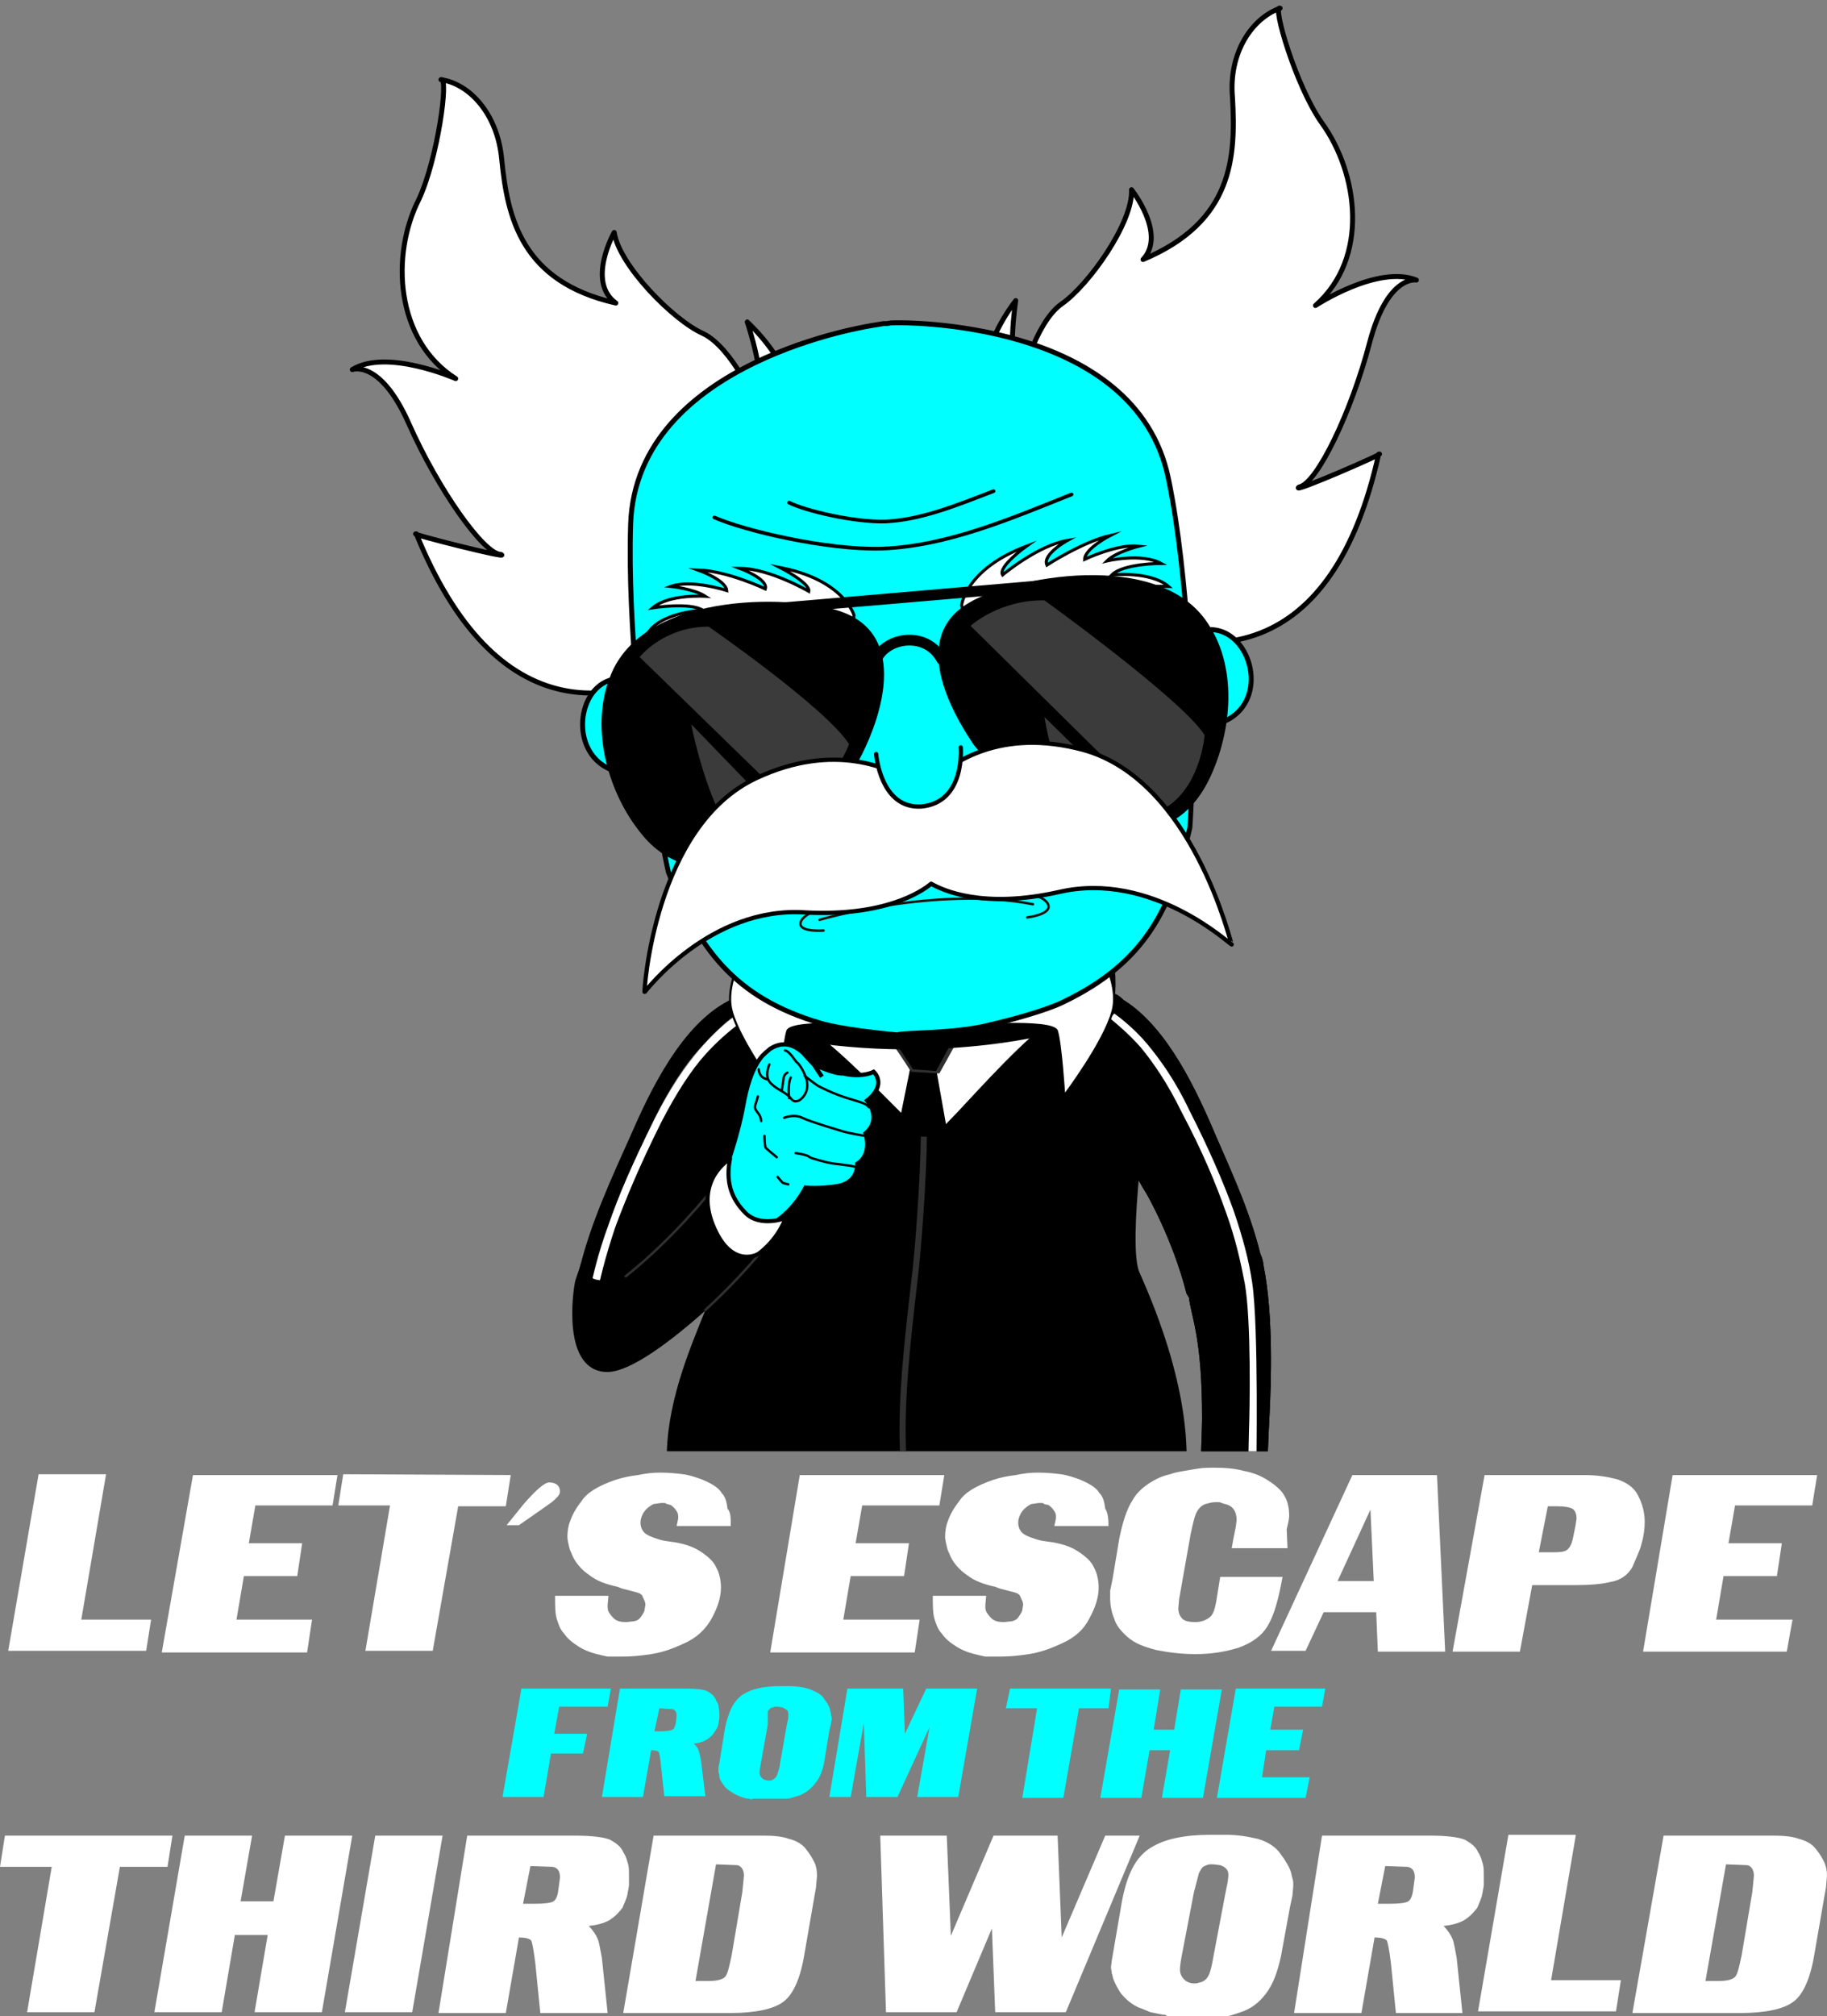 <?xml version="1.0" encoding="utf-8"?>
<!-- Generator: Adobe Illustrator 24.1.1, SVG Export Plug-In . SVG Version: 6.00 Build 0)  -->
<svg version="1.1" id="Layer_1" xmlns="http://www.w3.org/2000/svg" xmlns:xlink="http://www.w3.org/1999/xlink" x="0px" y="0px"
	 width="222.5px" height="245.5px" viewBox="0 0 222.5 245.5" style="enable-background:new 0 0 222.5 245.5;" xml:space="preserve"
	>
<rect x="0" y="0" width="222.5" height="245.5" fill="#808080" stroke="none"/>
<style type="text/css">
	.st0{clip-path:url(#SVGID_2_);}
	.st1{fill:#FFFFFF;}
	.st2{fill:#FFFFFF;stroke:#000000;stroke-width:0.263;stroke-miterlimit:10;}
	.st3{fill:#00FFFF;stroke:#000000;stroke-width:0.739;stroke-miterlimit:10;}
	.st4{fill:#FFFFFF;stroke:#000000;stroke-width:0.525;stroke-miterlimit:10;}
	.st5{fill-rule:evenodd;clip-rule:evenodd;}
	.st6{fill:#000001;}
	.st7{fill:none;stroke:#303030;stroke-width:0.745;stroke-miterlimit:10;}
	.st8{fill:#232123;}
	.st9{fill:#303030;}
	.st10{fill:#FFFFFF;stroke:#000000;stroke-width:0.535;stroke-miterlimit:10;}
	.st11{fill:#00FFFF;stroke:#000000;stroke-width:0.535;stroke-miterlimit:10;}
	.st12{fill-rule:evenodd;clip-rule:evenodd;fill:#FFFFFF;stroke:#000000;stroke-width:0.263;stroke-miterlimit:10;}
	.st13{fill-rule:evenodd;clip-rule:evenodd;fill:#FFFFFF;stroke:#000000;stroke-width:0.263;stroke-miterlimit:10;}
	.st14{fill:#FFFFFF;stroke:#000000;stroke-width:0.601;stroke-linecap:round;stroke-linejoin:round;stroke-miterlimit:10;}
	.st15{fill:#00FFFF;stroke:#000000;stroke-width:0.601;stroke-linecap:round;stroke-linejoin:round;stroke-miterlimit:10;}
	.st16{fill:none;stroke:#000000;stroke-width:0.447;stroke-linecap:round;stroke-linejoin:round;stroke-miterlimit:10;}
	.st17{fill:#FFFFFF;stroke:#000001;stroke-width:0.372;stroke-miterlimit:10;}
	.st18{fill:none;stroke:#000000;stroke-width:1.309;stroke-linecap:round;stroke-linejoin:round;stroke-miterlimit:10;}
	.st19{fill-rule:evenodd;clip-rule:evenodd;fill:#3B3B3B;}
	.st20{fill:none;stroke:#1C110B;stroke-width:0.299;stroke-linecap:round;stroke-linejoin:round;stroke-miterlimit:10;}
	.st21{fill:#FFFFFF;stroke:#000000;stroke-width:0.519;stroke-linecap:round;stroke-linejoin:round;stroke-miterlimit:10;}
	.st22{fill:#00FFFF;stroke:#000000;stroke-width:0.519;stroke-linecap:round;stroke-linejoin:round;stroke-miterlimit:10;}
	.st23{stroke:#000000;stroke-width:0.3;stroke-linecap:round;stroke-linejoin:round;stroke-miterlimit:10;}
	.st24{fill:none;stroke:#303030;stroke-width:0.3;stroke-linecap:round;stroke-linejoin:round;stroke-miterlimit:10;}
	.st25{fill:none;stroke:#303030;stroke-width:0.288;stroke-linecap:round;stroke-linejoin:round;stroke-miterlimit:10;}
	.st26{fill:none;stroke:#000000;stroke-width:0.288;stroke-linecap:round;stroke-linejoin:round;stroke-miterlimit:10;}
	.st27{fill:#00FFFF;stroke:#000000;stroke-width:0.513;stroke-miterlimit:10;}
	.st28{fill:#FFFFFF;stroke:#000000;stroke-width:0.497;stroke-linecap:round;stroke-linejoin:round;stroke-miterlimit:10;}
	.st29{fill:#00FFFF;}
</style>
<g id="Layer_2_1_">
</g>
<g>
	<g>
		<g>
			<g>
				<g>
					<g>
						<g>
							<g>
								<defs>
									<rect id="SVGID_1_" x="41" width="133" height="176.7"/>
								</defs>
								<clipPath id="SVGID_2_">
									<use xlink:href="#SVGID_1_"  style="overflow:visible;"/>
								</clipPath>
								<g class="st0">
									<g>
										<path d="M71.6,158.4c0.5-2.8,1.2-5.8,2.5-9.3c1.3-3.5,3.1-7.7,5.6-12.9c1.9-3.8,3.7-6.5,5.4-8.4s3.4-3.5,4.2-4l0.5,0.9
											c-0.7,0.5-2.5,1.9-4,3.7c-1.6,1.8-3.5,4.5-5.3,8.2c-2.6,5.2-4.4,9.3-5.6,12.8c-1.2,3.5-1.9,6.4-2.4,9.1
											c-0.2,1.4-0.4,3.3-0.5,5.4h6.8c0.4-1.6,0.6-2.7,0.8-3.8c0.1-0.2,0.2-0.4,0.3-0.5c1.8-7,5.2-12.7,5.2-12.7
											c2.7-4.4,3.7-8.6,6.2-10.9c18.5-16.6,4-16.4-1.6-14.6c-5.7,2.3-9.7,9.5-12.7,16.4c-2.5,5.6-5.1,11.1-6.5,17
											c0,0-0.3,0.6-0.4,1.5c-0.5,2.5,0.3,4.5,0.2,7.2l0.9,0.5C71.4,161.7,71.5,159.8,71.6,158.4z"/>
										<path class="st1" d="M74.9,149.5c1.3-3.5,3-7.6,5.6-12.8c1.9-3.7,3.7-6.4,5.3-8.2c1.6-1.8,3.2-3.1,4-3.7l-0.5-0.9
											c-0.8,0.5-2.6,2.1-4.2,4c-1.6,1.9-3.5,4.6-5.4,8.4c-2.6,5.2-4.4,9.3-5.6,12.9c-1.3,3.6-2,6.5-2.5,9.3
											c-0.2,1.4-0.4,3.3-0.5,5.5h0.9c0.1-2.1,0.2-4,0.5-5.4C73,155.9,73.7,153.1,74.9,149.5z"/>
									</g>
									<path id="media_der_2_" class="st2" d="M93.9,214.6l-0.4,9h-5.2l0.4-9H93.9z"/>
									<path id="pie_der_2_" d="M93.8,221.4c0.5,0.5,2.5,2.9,2.1,8.1c0,0,0,0.1-0.1,0.1c-0.5,0.3-4.1,4.7-16.4,2.5
										c0,0-2.5-0.5-1.5-1.8c1-1.5,8.9-8.4,10.3-9c0.1,0,0.4-0.1,0.4,0c0,0.5-0.5,1.4,1.5,1.6c3.5,0.5,3.7-0.7,3.7-1.2
										C93.7,221.4,93.8,221.4,93.8,221.4"/>
									<path id="media_izq_2_" class="st2" d="M132.3,224.1l5.3-0.2l-0.4-9.8l-5.3,0.2L132.3,224.1z"/>
									<path id="pie_izq_2_" d="M132,221.4c-0.5,0.5-2.5,2.9-2.1,8.1c0,0,0,0.1,0.1,0.1c0.5,0.3,4.1,4.7,16.4,2.5
										c0,0,2.5-0.5,1.5-1.8c-1-1.5-8.9-8.4-10.3-9c-0.1,0-0.4-0.1-0.4,0c0,0.5,0.5,1.4-1.5,1.6c-3.5,0.5-3.7-0.7-3.7-1.2
										C132.2,221.4,132.1,221.4,132,221.4"/>
									<path id="piernas_1_" d="M140.3,190.8c0.1-0.3,0.2-0.5,0.2-0.6c6-10.9-61.1-11.7-55.1,0c0.1,0.2,0.2,0.5,0.2,0.6
										c0.5,1.6,0.8,4.2,1.2,7c0,0,1.6,19.6,1,21.9c0,0,2.5,1.4,6.6,0.4c0.2-0.5,0.4-15.5,6.7-17.9c2.7-1,7.5-1.4,12-1.4
										c4.5,0,9.2,0.4,12,1.4c6.4,2.4,6.7,17.3,6.9,18c4.2,1,6.4-0.4,6.4-0.4c-0.7-2.3,1-21.9,1-21.9
										C139.3,195,139.8,192.3,140.3,190.8z"/>
									<path id="raya_izq_2_" class="st1" d="M137.2,219.9c0,0-0.7-15.1,1.6-29.1c0,0-0.4,0.2-0.9,0.4c0,0-2.3,13.5-1.5,29
										L137.2,219.9z"/>
									<path id="raya_der_1_" class="st1" d="M88.8,219.9c0,0,0.7-15.1-1.6-29.1c0,0,0.4,0.2,0.9,0.4c0,0,2.3,13.5,1.5,29
										L88.8,219.9z"/>
									<path id="cuello_1_" class="st3" d="M117.3,139.5l-1.5,0.2c-11.1,1-20.7-7.1-21.8-18.1l-1.4-14.7
										c-1-11.4,7.4-21.6,18.8-22.6l0,0c11.4-1,21.6,7.4,22.6,18.8l1.4,14.8C136.4,128.7,128.4,138.5,117.3,139.5z"/>
									<polygon class="st4" points="131.7,125.5 112.8,144 93.7,125.2 									"/>
									<polygon id="corbata_2_" class="st5" points="110.9,129.8 104.2,162.9 110.9,174.5 119.9,163.3 114,130.1 									"/>
									<path id="fondo_cuerpo_2_" class="st6" d="M95.8,194.5c4.8,1,12.3,1.4,17.3,1.4c4.9,0.1,12.4-0.3,17.3-1.4
										c4.3-0.9,7.6-2.4,10.3-4.4c-0.1,0.2,9.8-8.9-1.9-35.1c-1.6-3.3,1.1-21.8,1.1-21.8c0.2-4.8-1.9-12.2-4.6-12.3
										c-7.3-0.5-20.1,17.4-22.1,17.5c-2-0.2-15.8-18-22.8-16.4c4.4,4.3-4.8,7.9-3.3,13.2c0,0,1.9,16.5,0.4,19.8
										c-1.6,6.7-12.3,22.7-1.6,35.8c-0.1-0.3-0.2-0.5-0.2-0.6C88.1,192.1,91.6,193.5,95.8,194.5z"/>
									<path id="cierre_2_" class="st7" d="M112.5,138.4c0,4.6-0.7,14.1-1.1,17.2c-2.1,18-2,20.9,0.5,39.7"/>
									<path id="sombra_panza_2_" class="st8" d="M113,195.7c4.9,0.1,12.4-0.3,17.3-1.4c4.3-0.9,7.6-2.4,10.3-4.4
										c0.5-0.2,3.4-4.4,3.5-11c-2.3,9.4-5.4,9.6-6.1,10.2c-14.7,6.1-33.4,4.1-43.8,2.1c-7.6-1.5-11.9-8.1-13.2-13
										c-0.2,6.1,4.5,11.8,4.4,11.6c2.6,1.9,6.1,3.5,10.3,4.4C100.5,195.5,108.1,195.8,113,195.7z"/>
									<g id="nudo_corbata_1_">
										<polygon class="st5" points="110.9,130.4 108.6,126.7 110.3,124.8 114.5,124.8 116,126.9 114.1,130.5 										"/>
										<path class="st9" d="M110.4,125h4l1.5,1.9l-1.9,3.5l-2.8-0.2l-2.3-3.5L110.4,125 M110.2,124.6l-1.7,2.2l2.5,3.7l3.4,0.2
											l2.1-3.8l-1.7-2.3H110.2L110.2,124.6z"/>
									</g>
									<path id="tira_corbata_2_" class="st5" d="M128.8,122.5l0.7,3c0,0-15.5,4.6-34.9,0.7l1-3.1
										C95.8,123.1,113.6,127.6,128.8,122.5z"/>
									<path id="_x3C_Trazado_x3E__4_" class="st10" d="M152.8,178.1l-0.2,4.8l-4.6-0.2l0.1-4.6
										C148,178.2,149.2,178.5,152.8,178.1z"/>
									<path class="st5" d="M135.2,120.9c5.4,2.3,9.2,9,12.1,15.6c2.3,5.4,4.8,10.5,6.2,16.2c0,0,0.3,0.5,0.4,1.5
										c1.2,6,0.9,14.3,0.7,18.3c-0.1,1.6-0.3,7.1-0.3,7.1c-6.4,1.6-8.1-0.1-8.1-0.1c0-0.7,0.2-6.1,0.2-6.7
										c0-10-1.3-12.3-1.6-14.8c-0.1-0.2-0.2-0.3-0.3-0.5c-1.7-6.7-4.9-12.2-4.9-12.2c-2.6-4.1-3.6-8.2-5.9-10.3
										C116,119.1,129.8,119.2,135.2,120.9z"/>
									<path class="st1" d="M135.7,123.4c0.7,0.5,2.5,1.9,4,3.7s3.4,4.4,5.1,8c2.5,4.9,4.2,8.9,5.4,12.2c1.2,3.5,1.9,6.2,2.3,8.9
										c0.8,5.3,0.5,22.8,0.5,22.8l-1,0.2c0,0,0.1-4.5,0.1-4.9c0.1-2.6,0.3-13.4-0.5-18c-0.5-2.6-1.1-5.4-2.3-8.7
										c-1.2-3.4-2.8-7.3-5.4-12.2c-1.7-3.5-3.5-6.1-5-7.9c-1.5-1.7-3.1-3-3.7-3.5L135.7,123.4z"/>
									<path id="Left_hand_3_" class="st11" d="M152.6,182.1c0,0,2.6,8.1,2.4,12.3c0,0-0.4,3.7-1.5,4.1c-1.2,0.5,0.7-4.1-0.4-6.8
										c0,0-1.6,5.7-4.4,7.4c0,0-1.1,0.6-0.7-1.1c0.5-1.7,1.8-2.6,2-6.8c0,0-1.5,4.6-4.6,7.1c0,0-1.2,0.7-2,0.3s3.3-3.7,3.7-8.3
										c0,0-1.7,3.9-5.2,4.9c-2.8,0.8-0.2-1.5,0.8-2.8s3.2-4.8,2.8-5.4c-0.5-0.7-0.6-0.8-1.9-0.5c-1.3,0.4-4.9,1.3-5.8-0.8
										c0,0-0.8,0,2.8-1.1c3.7-1.1,7.5-2.9,7.5-2.9S151,181,152.6,182.1z"/>
									<path id="_x3C_Trazado_x3E__3_" class="st10" d="M152.8,178.1l-0.2,4.8l-4.6-0.2l0.1-4.6
										C148,178.2,149.2,178.5,152.8,178.1z"/>
									<path class="st5" d="M135.2,120.9c5.4,2.3,9.2,9,12.1,15.6c2.3,5.4,4.8,10.5,6.2,16.2c0,0,0.3,0.5,0.4,1.5
										c1.2,6,0.9,14.3,0.7,18.3c-0.1,1.6-0.3,7.1-0.3,7.1c-6.4,1.6-8.1-0.1-8.1-0.1c0-0.7,0.2-6.1,0.2-6.7
										c0-10-1.3-12.3-1.6-14.8c-0.1-0.2-0.2-0.3-0.3-0.5c-1.7-6.7-4.9-12.2-4.9-12.2c-2.6-4.1-3.6-8.2-5.9-10.3
										C116,119.1,129.8,119.2,135.2,120.9z"/>
									<path class="st1" d="M135.7,123.4c0.7,0.5,2.5,1.9,4,3.7s3.4,4.4,5.1,8c2.5,4.9,4.2,8.9,5.4,12.2c1.2,3.5,1.9,6.2,2.3,8.9
										c0.8,5.3,0.5,22.8,0.5,22.8l-1,0.2c0,0,0.1-4.5,0.1-4.9c0.1-2.6,0.3-13.4-0.5-18c-0.5-2.6-1.1-5.4-2.3-8.7
										c-1.2-3.4-2.8-7.3-5.4-12.2c-1.7-3.5-3.5-6.1-5-7.9c-1.5-1.7-3.1-3-3.7-3.5L135.7,123.4z"/>
									<path id="Left_hand_1_" class="st11" d="M152.6,182.1c0,0,2.6,8.1,2.4,12.3c0,0-0.4,3.7-1.5,4.1c-1.2,0.5,0.7-4.1-0.4-6.8
										c0,0-1.6,5.7-4.4,7.4c0,0-1.1,0.6-0.7-1.1c0.5-1.7,1.8-2.6,2-6.8c0,0-1.5,4.6-4.6,7.1c0,0-1.2,0.7-2,0.3s3.3-3.7,3.7-8.3
										c0,0-1.7,3.9-5.2,4.9c-2.8,0.8-0.2-1.5,0.8-2.8s3.2-4.8,2.8-5.4c-0.5-0.7-0.6-0.8-1.9-0.5c-1.3,0.4-4.9,1.3-5.8-0.8
										c0,0-0.8,0,2.8-1.1c3.7-1.1,7.5-2.9,7.5-2.9S151,181,152.6,182.1z"/>
									<g id="cuello_camisa_1_">
										<path class="st12" d="M117.4,124.9c0,0,10.7-0.8,11.3,0.6c0.5,1.5,0.9,7.9,0.9,7.9s4.9-6.5,5.9-10.3
											c1-3.7-2.4-8.7-2.4-8.7C130.8,118.7,121.7,122.4,117.4,124.9"/>
										<path class="st13" d="M107,124.9c0,0-10.4-0.8-11.1,0.6c-0.5,1.5-0.9,7.9-0.9,7.9s-4.9-6.5-5.9-10.3
											c-1-3.7,2.4-8.7,2.4-8.7C93.9,118.7,102.8,122.4,107,124.9"/>
									</g>
									<path id="_x2B_Hair_2_1_" class="st14" d="M91,39.2c0,0,2.5,7.3,1.3,10.3c0,0-3.1-7.2-6.7-8.9c-3.6-1.6-10.2-8.3-10.8-12.3
										c0,0-3.4,6,0.2,8.6c-11.5-2.6-13.2-10.4-13.9-17.5c-0.5-5.5-3.9-9.2-7.4-9.7c1-0.5-0.4,9.7-2.7,14.6
										c-3.4,6.7-2.9,17.1,4.5,21.8c0,0-8.4-3.7-12.6-1.1c0,0,3.4-1.3,6.9,6.6S58.9,67.5,61,67.5c1.5,0.7-11.6-2.6-10.3-2.5
										c9.5,23.3,24.7,23.7,40.1,11.2C102,67.5,101.2,48.8,91,39.2z"/>
									<path id="_x2B_Hair_1_1_" class="st14" d="M123.7,36.6c0,0-1.2,7.6,0.5,10.3c0,0,1.8-7.6,5.1-9.9c3.3-2.3,8.7-9.9,8.5-13.9
										c0,0,4.3,5.4,1.4,8.5c11-4.6,11.3-12.5,10.9-19.7c-0.5-5.5,2.4-9.7,5.8-10.9c-1-0.5,1.9,9.5,5.1,14
										c4.4,6.1,5.8,16.4-0.8,22.2c0,0,7.6-5,12.3-3.1c0,0-3.5-0.7-5.7,7.6c-2.2,8.4-6.4,17.2-8.6,17.6c-1.3,1,11.1-4.4,9.7-4
										C162.4,80,147.5,82.8,130.1,73C117.7,66.1,115.3,47.6,123.7,36.6z"/>
									<path id="_x5B_Replace_x5D__4_" class="st15" d="M120.5,124.8c6.8-1.6,9-2.8,9-2.8c10-4.8,13.2-11.4,15.4-21.2
										c0,0,0.4-5,0.3-12.3c11.7,0.3,7.3-15.4-0.5-11.1c-0.5-6.1-1.1-12.8-2.4-19.1c-4-19.6-33.1-19-33.1-19c-0.5,0-0.7,0-1.2,0.1
										l0,0c-0.1,0-0.1,0-0.2,0c-0.1,0-0.1,0-0.2,0l0,0c-0.5,0.1-0.7,0.1-1.2,0.2c0,0-28.9,4.2-29.6,24.2
										c-0.2,6.4,0.2,13.2,0.7,19.2C69.4,80,67.6,96.1,79.1,94c1.2,7.3,2.3,12.2,2.3,12.2c3.7,9.3,8,15.3,18.6,18.4
										c0,0,2.5,0.8,9.3,1.4C109.8,125.7,116.2,125.9,120.5,124.8z"/>
									<g id="frente_2_">
										<path class="st16" d="M87,63c3.6,1.6,13.7,4,20.4,3.8c7.9-0.3,15.6-3.6,23.1-6.6"/>
										<path class="st16" d="M96.1,61.2c2,1,7.9,2.4,11.7,2.3c4.5-0.2,9-2.1,13.2-3.7"/>
									</g>
									<path class="st17" d="M104,74.9c0,0-1.2-4.3-9-5.8c0,0,3.7,1.9,3.5,2.9c0,0-4.8-2.8-8.4-2.8c0,0,3.5,1.3,3.1,2.5
										c0,0-4.6-2.2-8.2-2.3c0,0,3.4,1.2,3.5,2.5c0,0-4.3-1.4-6.8-0.5c0,0,2.8,0.3,4.2,1.2c0,0-4.4-0.3-6.4,1.4
										c0,0,4.5-0.7,6.1,0.3c0,0-4.7,0.2-6.5,2.5c0,0,8.4-1.6,12.6,0.1C95.9,78.4,103.9,79.2,104,74.9z"/>
									<path class="st17" d="M117.1,73.7c0,0,0.5-4.4,7.9-7.2c0,0-3.5,2.5-2.9,3.5c0,0,4.3-3.6,7.9-4.2c0,0-3.1,1.7-2.5,3
										c0,0,4.3-2.8,7.7-3.6c0,0-3.1,1.6-3.1,2.9c0,0,4-1.9,6.6-1.6c0,0-2.8,0.7-3.9,1.8c0,0,4.2-1,6.6,0.3c0,0-4.6,0-6,1.4
										c0,0,4.7-0.5,6.9,1.4c0,0-8.5-0.3-12.4,2.2C125.7,75.8,118,78,117.1,73.7z"/>
									<g id="anteojos_2_">
										<line class="st18" x1="89.6" y1="74.5" x2="130.5" y2="71"/>
										<path class="st18" d="M106.5,81c0.6-3.3,6.2-4.5,8.2-0.7"/>
										<path class="st5" d="M102.8,74.6c-5.5-2.2-23.9-2.8-28.3,7.3c-2.8,6.4-0.5,14.3,3.2,19.1c4,5.4,9.3,5.4,15.1,3.1
											c4-1.6,8.4-5,12.2-12.3C107.2,87.4,110.6,77.7,102.8,74.6"/>
										<path class="st5" d="M118,73.4c5.1-3.1,23.1-6.7,29.1,2.5c3.9,5.8,2.7,14,0,19.3c-3.1,6-8.3,6.9-14.3,5.6
											c-4.3-0.9-9.1-3.6-14.2-10.1C115.8,86.6,110.8,77.6,118,73.4"/>
										<path class="st19" d="M139.3,99.2l-12.1-11.9c0,0,1.4,9.3,4.7,10.9C135.3,99.9,139.3,99.2,139.3,99.2z"/>
										<path class="st19" d="M95.5,99.9L84.2,88.2c-0.1-0.1,2.8,13.8,6.7,14.2C94.1,102.5,95.5,99.9,95.5,99.9z"/>
										<path class="st19" d="M118.2,76.2c0,0,3.5-3.2,9-3.1c0,0,16.8,12.1,19.5,16.4c0,0-0.5,7-5.6,9.3L118.2,76.2z"/>
										<g>
											<path class="st19" d="M77.9,80c0,0,2.9-3.7,8.4-3.7c0,0,14.3,9.9,17.1,14.3c0,0-1.6,4.6-6.5,7.9L77.9,80z"/>
										</g>
									</g>
									<g id="Neutral_1_">
										<path class="st20" d="M99.2,110.9c0,0-1.9,0.8-1.7,1.7c0.2,0.9,2.8,0.7,2.8,0.7"/>
										<path class="st20" d="M125.7,108.9c0,0,2,0.5,2,1.5c0,1-2.6,1.3-2.6,1.3"/>
										<path class="st20" d="M99.8,112c0,0,14.3-4.2,26-1.9"/>
									</g>
									<path id="jaw_1_" class="st21" d="M131.9,91.3c-10.1-2.7-15.9,1.6-18.3,3.7c-0.7,0.6-1.7,0.7-2.5,0.2
										c-2.7-1.6-9.4-4.9-18.9-0.5c-12.6,5.8-13.8,26.3-13.7,26.1c0.1-0.1,8-10.5,19.6-9.7c9.6,0.5,14.1-2.5,15.3-3.5
										c1.4,0.8,6.3,3.1,15.6,1c11.3-2.6,20.8,6.4,21,6.4C149.9,115,145.3,95,131.9,91.3z"/>
									<path id="_x5B_Replace_x5D__1_" class="st22" d="M106.7,91.8c0,0,0.5,6.7,5.5,6.4c5.4-0.5,4.8-7.2,4.8-7.2"/>
									<path class="st23" d="M94,151.3c0.2,0.1-14.5,15.7-20.1,15.6c-5.3-0.1-4-9.6-3.7-10.9c0.4-1.2,0.7-2.1,0.7-2.1
										s0.2,1.6,1.5,2c0,0,1.5,0.5,2.9-0.3c1.6-0.8,12.2-11.9,12.2-11.9l3.1,6.6L94,151.3z"/>
									<path class="st24" d="M76.2,155.4c5.8-4.6,10.3-10.3,10.3-10.3"/>
									<g>
										<path class="st25" d="M86.3,145.1"/>
										<path class="st26" d="M95.7,146.5c0,0,0.8,0.5,1.4,0.5"/>
										<path class="st26" d="M92.3,133.8c0,0-0.2,0.7-0.3,1c-0.1,0.3-0.1,0.5,0.3,1s0.4,1,0.4,1"/>
										<path class="st26" d="M93.1,138.4c0,0,0,1.4,0.2,1.5c0.2,0.2,1.3,1.1,1.3,1.1"/>
										<path class="st26" d="M94.7,143.6c0,0,0.5,0.6,0.6,0.7c0.2,0,0.7,0.2,0.7,0.2"/>
										<path class="st26" d="M96.9,140.6c0,0,1.5,0.2,1.7,0.5c0.4,0.2,2.3,0.7,2.5,0.7c0.3,0.1,2.8,0.3,3.1,0.5"/>
										<path class="st26" d="M95.5,136.4c0,0,1.2-0.5,2.2,0c1,0.5,4.8,1.6,5.1,1.7c0.3,0.1,2.4,0.5,2.6,0.5"/>
										<path class="st26" d="M92.4,130.5c0,0,0,1,1,1.2"/>
										<path class="st26" d="M98,131.3c0,0,1,0.8,1.6,1.2c3.6,1.9,5.7,1.8,6.2,2.6"/>
										<path class="st26" d="M96.1,134c0,0-0.2-1.7,0.2-2.5"/>
										<path class="st26" d="M95.9,130.8c0,0-0.5,0.2-0.5,0.9c-0.2,0.7-0.2,1.3-0.2,1.3"/>
									</g>
									<path class="st24" d="M85.9,159.5c5.8-5.3,9.5-10.5,9.5-10.5"/>
									<g>
										<path class="st25" d="M86.3,144.7"/>
										<path class="st26" d="M95.7,146.2c0,0,0.8,0.5,1.4,0.5"/>
										<path class="st27" d="M99.1,129.6c0,0-0.5-0.5-1.3-1.4c-1.5-1.4-2.9-1.2-4-0.5c-0.5,0.4-0.6,0.5-1,0.9
											c-1.2,1.4-1.9,3.8-2.3,6.1c-0.5,2.8-1.6,6.1-1.6,6.1s-0.9,4.2-0.8,6.5c0.1,2.4,6.1,1.6,6.1,1.6c2.6-1.6,3.9-4.3,3.9-4.3
											s1.6,0.2,4-0.2c2.5-0.5,2.3-2.7,2.3-2.7c1.9-1.2,1-3.7,1-3.7c2.1-1.8,0.2-4,0.2-4c2.5-2,0.8-3.5,0.8-3.5
											c-1,0.5-2.6,0.5-3.7,0.2C101.6,130.8,99.1,129.6,99.1,129.6l1,1.5"/>
										<path class="st28" d="M88.9,141.1c0,0-4.3,2.5-2.1,8c2.2,5.5,5.5,3.6,5.5,3.6s2.2-1.4,3.4-4.4c0,0-3.1,1.2-4.9-0.6
											C88.9,145.8,88.4,143.7,88.9,141.1z"/>
										<path class="st26" d="M92.3,133.5c0,0-0.2,0.7-0.3,1c-0.1,0.3-0.1,0.5,0.3,1s0.4,1,0.4,1"/>
										<path class="st26" d="M93.1,138.3c0,0,0,1.4,0.2,1.5c0.2,0.2,1.3,1.1,1.3,1.1"/>
										<path class="st26" d="M94.7,143.3c0,0,0.5,0.6,0.6,0.7c0.2,0.1,0.7,0.2,0.7,0.2"/>
										<path class="st26" d="M96.9,140.4c0,0,1.5,0.2,1.7,0.5c0.4,0.2,2.3,0.7,2.5,0.7c0.3,0.1,2.8,0.3,3.1,0.5"/>
										<path class="st26" d="M95.5,136.1c0,0,1.2-0.5,2.2,0c1,0.5,4.8,1.6,5.1,1.7c0.3,0.1,2.4,0.5,2.6,0.5"/>
										<path class="st26" d="M92.4,130.2c0,0,0,1,1,1.2"/>
										<path class="st26" d="M93.7,129.6c0,0-0.6,1.3,0,2.1s1.8,1.2,2.4,1.8c0.5,0.6,0.6,0.7,1.2,0.5c0.5-0.3,1.1-1,1-2.1
											c-0.1-1.1-1-2.4-1.2-2.5c-0.2-0.1-0.9-1.4-1.5-1.5"/>
										<path class="st26" d="M98,131c0,0,1,0.8,1.6,1.2c3.6,1.9,5.7,1.8,6.2,2.6"/>
										<path class="st26" d="M96.1,133.7c0,0-0.2-1.7,0.2-2.5"/>
										<path class="st26" d="M95.9,130.6c0,0-0.5,0.2-0.5,0.9c-0.1,0.7-0.2,1.3-0.2,1.3"/>
									</g>
								</g>
							</g>
						</g>
					</g>
				</g>
			</g>
		</g>
	</g>
</g>
<g>
	<path class="st29" d="M74.4,205.6l-0.4,2.2h-5.9l-0.6,3.3h4l-0.5,2.4h-3.9l-0.9,5.3h-5l2.3-13.2L74.4,205.6L74.4,205.6z"/>
	<path class="st29" d="M75.5,205.6h8c1.3,0,2.2,0.1,2.6,0.3s0.8,0.5,1,0.9s0.4,0.7,0.4,0.9s0.1,0.5,0.1,0.8s0,0.5,0,0.7
		c0,0.2-0.1,0.4-0.1,0.7c-0.1,0.4-0.2,0.6-0.5,1c-0.2,0.4-0.5,0.6-0.9,0.9c-0.5,0.3-0.9,0.4-1.6,0.5c0.4,0.4,0.5,0.6,0.6,0.9
		c0.1,0.3,0.2,0.7,0.3,1.4l0.5,4.1h-5l-0.4-3.7c-0.1-1-0.2-1.6-0.3-1.7c-0.1-0.1-0.4-0.2-0.9-0.2l-1,5.7h-5L75.5,205.6z M79.7,210.8
		h0.7c0.8,0,1.3-0.1,1.5-0.2c0.2-0.1,0.3-0.4,0.4-0.8l0.1-0.9c0-0.5-0.2-0.7-0.5-0.8l-1.6-0.1L79.7,210.8z"/>
	<path class="st29" d="M91.2,219c-0.3,0-0.6-0.1-0.9-0.2c-0.3-0.1-0.5-0.2-0.9-0.4c-0.6-0.4-1-0.6-1.3-1.1c-0.3-0.4-0.5-0.7-0.5-1.1
		c0-0.2-0.1-0.4-0.1-0.5c0-0.2,0-0.3,0-0.5l0.1-0.5l0.7-4.3c0.4-2,1.1-3.4,2.2-4.1c1.1-0.7,2.6-1,4.5-1h1.2c0.8,0,1.6,0.1,2.5,0.4
		c0.7,0.3,1.4,0.6,1.7,1.2c0.4,0.5,0.6,0.9,0.7,1.3c0,0.2,0.1,0.3,0.1,0.5s0.1,0.4,0.1,0.5l-0.1,0.7l-0.2,0.8l-0.6,3.7
		c-0.2,1.1-0.5,2-1.1,2.7c-0.5,0.7-1.2,1.2-1.9,1.5c-0.4,0.1-0.7,0.2-1,0.3c-0.3,0.1-0.5,0.1-0.8,0.1c-0.4,0-0.7,0-1.1,0
		c-0.3,0-0.6,0-0.9,0H93h-0.4h-0.3h-0.1c-0.2,0-0.4,0-0.5,0C91.6,219.1,91.4,219.1,91.2,219z M93.5,210l-0.8,4.5
		c-0.1,0.6-0.2,1-0.2,1.3s0.1,0.5,0.3,0.7s0.5,0.3,0.8,0.3c0.2,0,0.4,0,0.5-0.1c0.2-0.1,0.4-0.3,0.5-0.5c0.1-0.3,0.3-0.7,0.4-1.5
		l0.8-4.6l0.2-0.9v-0.5c0-0.3-0.1-0.5-0.2-0.5c-0.1-0.1-0.3-0.2-0.5-0.3l-0.5-0.1c-0.2,0-0.3,0-0.4,0c-0.1,0-0.2,0.1-0.4,0.1
		c-0.2,0.1-0.4,0.3-0.5,0.5L93.5,210z"/>
	<path class="st29" d="M103.2,205.6h6.8l0.2,5.5l2.6-5.5h6.2l-2.3,13.2h-5l1.5-8.5l-3.9,8.5h-3.8l-0.3-9l-1.6,9h-2.6L103.2,205.6z"
		/>
	<path class="st29" d="M135.3,205.6L135,208h-3.6l-1.9,10.9h-5l1.8-10.9h-3.8l0.5-2.4H135.3z"/>
	<path class="st29" d="M142.5,213.1h-2.5l-1,5.8h-5l2.3-13.2h5l-0.8,4.9h2.5l0.8-4.9h5l-2.3,13.2h-5L142.5,213.1z"/>
	<path class="st29" d="M150.5,205.6h10.9l-0.4,2.2h-5.8l-0.5,2.8h4l-0.5,2.5h-4l-0.5,3.3h5.8l-0.5,2.5h-10.8L150.5,205.6z"/>
</g>
<g>
	<g>
		<path class="st1" d="M12.9,179.6l-3,17.6h8.5l-0.6,3.8H1l3.7-21.5H12.9z"/>
		<path class="st1" d="M23.5,179.6h17.6l-0.6,3.7h-9.4l-0.8,4.6h6.5l-0.6,4h-6.5l-0.9,5.3H38l-0.6,4H19.7L23.5,179.6z"/>
		<path class="st1" d="M62.2,179.6l-0.6,3.8h-5.8L52.7,201h-8.2l3-17.7h-6.3l0.6-3.8L62.2,179.6L62.2,179.6z"/>
		<path class="st1" d="M61.7,185.7l2.1-2.6c1.5-1.7,2.5-2.6,3.1-2.6c0.8,0,1.3,0.4,1.3,1.1c0,0.4-0.4,0.8-1,1.3l-1.7,1.2l-2.3,1.6
			L61.7,185.7L61.7,185.7z"/>
		<path class="st1" d="M89,185.8h-6.6c0.1-0.5,0.2-0.8,0.2-1.1c0-0.4-0.1-0.6-0.4-1c-0.3-0.3-0.5-0.5-0.7-0.5
			c-0.3-0.1-0.4-0.1-0.5-0.2c-0.1,0-0.3,0-0.5,0l-0.7,0.1c-0.3,0-0.5,0.2-0.8,0.4c-0.4,0.3-0.5,0.5-0.7,0.8
			c-0.2,0.4-0.3,0.7-0.3,1.1c0,0.4,0.1,0.7,0.3,1c0.2,0.3,0.5,0.5,1,0.7c0.5,0.2,1.1,0.4,1.6,0.5l0.7,0.1c1.6,0.2,2.8,0.6,3.7,1.2
			s1.6,1.2,1.9,1.9c0.4,0.7,0.6,1.6,0.6,2.5c0,1.2-0.4,2.4-1.1,3.7s-1.8,2.4-3.4,3.1c-1.5,0.7-2.7,1.1-4,1.3
			c-1.3,0.2-2.4,0.3-3.5,0.3h-1.8l-0.9-0.2c-0.9-0.2-1.8-0.5-2.6-1c-0.8-0.5-1.4-1-1.8-1.6c-0.5-0.5-0.7-1.2-0.9-1.8
			c-0.2-0.7-0.2-1.6-0.2-2.8h6.5l-0.1,1.1c0,0.4,0,0.6,0.1,0.8c0.1,0.2,0.3,0.5,0.6,0.8c0.4,0.4,0.9,0.5,1.6,0.5l0.9-0.1
			c0.5-0.1,0.7-0.3,0.9-0.6s0.4-0.6,0.4-0.8l0.1-0.6c0-0.3-0.1-0.5-0.3-0.9c-0.1-0.4-0.4-0.5-0.7-0.6l-1.9-0.5l-0.5-0.2
			c-1.4-0.3-2.5-0.7-3.4-1.4c-0.9-0.6-1.6-1.4-2-2.2c-0.2-0.5-0.4-0.8-0.5-1.3c-0.1-0.5-0.2-0.8-0.2-1.2c0-0.6,0.1-1.3,0.3-1.8
			c0.2-0.6,0.6-1.5,1.4-2.5c0.7-1.1,2.1-1.9,4.1-2.6c0.9-0.3,1.9-0.5,2.8-0.6c0.9-0.2,1.8-0.3,2.7-0.3c1.1,0,2,0.1,2.8,0.2
			c0.8,0.1,1.6,0.4,2.2,0.6c1.2,0.5,2.1,1,2.5,1.7c0.5,0.5,0.6,1.2,0.7,1.9C89,184.1,89,184.9,89,185.8z"/>
		<path class="st1" d="M97.4,179.6H115l-0.6,3.7H105l-0.8,4.6h6.5l-0.6,4h-6.5l-0.9,5.3h9.3l-0.6,4H93.8L97.4,179.6z"/>
		<path class="st1" d="M135,185.8h-6.6c0.1-0.5,0.2-0.8,0.2-1.1c0-0.4-0.1-0.6-0.4-1c-0.3-0.3-0.5-0.5-0.7-0.5s-0.4-0.1-0.5-0.2
			c-0.1,0-0.3,0-0.5,0l-0.7,0.1c-0.3,0-0.5,0.2-0.8,0.4c-0.4,0.3-0.5,0.5-0.7,0.8c-0.2,0.4-0.3,0.7-0.3,1.1c0,0.4,0.1,0.7,0.3,1
			c0.2,0.3,0.5,0.5,1,0.7c0.5,0.2,1.1,0.4,1.6,0.5l0.7,0.1c1.6,0.2,2.8,0.6,3.7,1.2s1.6,1.2,1.9,1.9c0.4,0.7,0.6,1.6,0.6,2.5
			c0,1.2-0.4,2.4-1.1,3.7c-0.7,1.4-1.8,2.4-3.4,3.1c-1.5,0.7-2.7,1.1-4,1.3c-1.3,0.2-2.4,0.3-3.5,0.3h-1.8l-0.9-0.2
			c-0.9-0.2-1.8-0.5-2.6-1c-0.8-0.5-1.4-1-1.8-1.6c-0.5-0.5-0.7-1.2-0.9-1.8c-0.2-0.7-0.2-1.6-0.2-2.8h6.5l-0.1,1.1
			c0,0.4,0,0.6,0.1,0.8c0.1,0.2,0.3,0.5,0.6,0.8c0.4,0.4,0.9,0.5,1.6,0.5l0.9-0.1c0.5-0.1,0.7-0.3,0.9-0.6s0.4-0.6,0.4-0.8l0.1-0.6
			c0-0.3-0.1-0.5-0.3-0.9c-0.1-0.4-0.4-0.5-0.7-0.6l-1.9-0.5l-0.5-0.2c-1.4-0.3-2.5-0.7-3.4-1.4c-0.9-0.6-1.6-1.4-2-2.2
			c-0.2-0.5-0.4-0.8-0.5-1.3c-0.1-0.5-0.2-0.8-0.2-1.2c0-0.6,0.1-1.3,0.3-1.8c0.2-0.6,0.6-1.5,1.4-2.5c0.7-1.1,2.1-1.9,4.1-2.6
			c0.9-0.3,1.9-0.5,2.8-0.6c0.9-0.2,1.8-0.3,2.7-0.3c1.1,0,2,0.1,2.8,0.2c0.8,0.1,1.6,0.4,2.2,0.6c1.2,0.5,2.1,1,2.5,1.7
			c0.5,0.5,0.6,1.2,0.7,1.9C134.9,184.1,135,184.9,135,185.8z"/>
		<path class="st1" d="M156.8,188.5H150l0.2-1.1l0.3-1.5l0.1-0.8c0-0.7-0.2-1.2-0.5-1.5c-0.3-0.3-0.6-0.4-1-0.5s-0.5-0.2-0.6-0.2
			c-0.2,0-0.4,0-0.5,0c-0.4,0-0.7,0.1-1.1,0.2c-0.4,0.1-0.8,0.4-1.1,0.9c-0.3,0.5-0.5,1.4-0.8,2.8l-1.4,7.9l-0.1,1.1
			c0,0.6,0.2,1,0.5,1.3s0.9,0.4,1.6,0.4c0.6,0,1.2-0.2,1.6-0.5c0.5-0.3,0.7-0.9,0.9-1.9l0.5-3.1h7.6l-0.3,1.5
			c-0.4,1.9-0.9,3.5-1.6,4.6c-0.7,1.1-1.8,1.9-3.4,2.5c-1.6,0.5-3.3,0.8-5.3,0.8c-1.7,0-3.3-0.2-4.8-0.5c-1.5-0.4-2.6-0.8-3.5-1.6
			s-1.4-1.5-1.6-2.2c-0.3-0.7-0.5-1.6-0.5-2.5v-0.9l0.3-1.5l0.8-4.8c0.4-2,0.9-3.6,1.6-4.7c0.6-1.1,1.6-1.9,2.9-2.6
			c0.6-0.3,1.2-0.5,1.7-0.6c0.5-0.2,1.1-0.3,1.7-0.4c0.5-0.1,1.2-0.2,1.8-0.3c0.6-0.1,1.3-0.1,1.8-0.1c1.4,0,2.6,0.1,3.7,0.4
			c1.1,0.2,2.1,0.6,3,1.2c0.8,0.5,1.6,1.2,1.9,1.8c0.4,0.6,0.6,1.5,0.6,2.5c0,0.2-0.1,0.8-0.3,1.6L156.8,188.5z"/>
		<path class="st1" d="M164.7,179.6H175l1,21.5h-8.2l-0.2-4.8h-6.4L159,201h-4.2L164.7,179.6z M166.9,183.8l-4,8.7h4.4L166.9,183.8z
			"/>
		<path class="st1" d="M180.8,179.6H193c1.5,0,2.7,0.2,3.9,0.5c1.2,0.4,2.1,1,2.6,2c0.5,1,0.8,2,0.8,3.2c0,0.8-0.1,1.7-0.4,2.7
			c-0.1,0.5-0.3,0.9-0.5,1.4c-0.2,0.5-0.4,0.9-0.6,1.4c-0.5,0.9-1.4,1.6-2.6,1.8c-1.2,0.3-2.7,0.4-4.5,0.4h-5.1l-1.5,8.1h-8.2
			L180.8,179.6z M187.4,189h0.5h0.4h0.4c0.8,0,1.4,0,1.7-0.1c0.6-0.1,1-0.7,1.2-1.8l0.3-1.5l0.1-0.7c0-0.6-0.2-1-0.5-1.2
			c-0.4-0.2-1-0.3-1.9-0.3h-1.1L187.4,189z"/>
		<path class="st1" d="M203.7,179.6h17.6l-0.6,3.7h-9.4l-0.8,4.6h6.5l-0.6,4h-6.5l-0.9,5.3h9.3l-0.7,3.9h-17.5L203.7,179.6z"/>
	</g>
	<g>
		<path class="st1" d="M21,223.5l-0.6,3.8h-5.8l-3.1,17.7H3.3l3-17.7H0l0.6-3.8L21,223.5L21,223.5z"/>
		<path class="st1" d="M32.6,235.6h-4L27,245h-8.2l3.7-21.5h8.2l-1.4,8h4l1.4-8h8.2L39.2,245H31L32.6,235.6z"/>
		<path class="st1" d="M45.7,223.5h8.2L50.2,245H42L45.7,223.5z"/>
		<path class="st1" d="M56.9,223.5H70c2.1,0,3.6,0.2,4.3,0.5c0.7,0.4,1.3,0.8,1.6,1.5c0.4,0.6,0.5,1.2,0.6,1.5
			c0.1,0.4,0.1,0.8,0.1,1.3c0,0.5,0,0.9,0,1.2c0,0.2-0.1,0.6-0.2,1.2c-0.1,0.5-0.4,1.1-0.6,1.6c-0.4,0.5-0.8,1-1.6,1.5
			c-0.7,0.4-1.6,0.6-2.5,0.7c0.5,0.5,0.9,1.1,1.1,1.6c0.2,0.5,0.3,1.3,0.5,2.3l0.7,6.7h-8.2l-0.6-6c-0.2-1.7-0.4-2.6-0.5-2.8
			c-0.1-0.2-0.6-0.4-1.5-0.4l-1.6,9.2h-8.2L56.9,223.5z M63.7,231.8H65c1.3,0,2.1-0.1,2.4-0.3c0.3-0.2,0.5-0.6,0.6-1.4l0.2-1.5
			c0-0.8-0.3-1.2-0.9-1.3l-2.7-0.1L63.7,231.8z"/>
		<path class="st1" d="M79.6,223.5h12.5H93c1.2,0,2.3,0.1,3.1,0.4c0.8,0.2,1.6,0.6,2.1,1.3c0.5,0.6,0.8,1.2,1,1.6s0.3,1,0.3,1.6
			l-0.1,1.1c0,0.3-0.1,0.7-0.2,1.3l-1.3,7.5c-0.5,2.8-1.4,4.7-2.6,5.5c-1.1,0.8-3.3,1.3-6.3,1.3H75.9L79.6,223.5z M84.7,241.2h0.5
			h1.1c1.1,0,1.7-0.2,2-0.5c0.3-0.3,0.5-1.2,0.8-2.6l1.3-7.7l0.1-1l0.1-1c0-0.7-0.3-1.2-0.8-1.3l-2.6-0.1L84.7,241.2z"/>
		<path class="st1" d="M115.3,223.5l0.5,12.2l5.2-12.2h7.8l0.5,12.4l5.3-12.4h4.2l-9,21.5h-8.6l-0.4-10.2l-4.3,10.2h-8.6l-0.7-21.5
			H115.3z"/>
		<path class="st1" d="M141.6,245.3c-0.5-0.1-1-0.2-1.5-0.3c-0.5-0.2-0.9-0.4-1.5-0.6c-1-0.5-1.6-1.1-2.1-1.7
			c-0.4-0.6-0.7-1.2-0.9-1.7c-0.1-0.3-0.1-0.5-0.2-0.7c0-0.3-0.1-0.5-0.1-0.8l0.1-0.8l1.2-7c0.6-3.4,1.7-5.6,3.5-6.7
			c1.7-1.1,4.2-1.6,7.3-1.6h1.9c1.4,0,2.6,0.2,3.9,0.5c1.3,0.4,2.2,1,2.8,1.9c0.6,0.8,1,1.5,1.2,2.1c0.1,0.3,0.1,0.5,0.2,0.8
			c0.1,0.3,0.1,0.5,0.1,0.9l-0.1,1.2l-0.3,1.4l-1.1,6c-0.4,1.8-0.9,3.3-1.8,4.5c-0.9,1.2-1.9,1.9-3.1,2.3c-0.6,0.2-1.2,0.4-1.6,0.5
			c-0.5,0.1-0.9,0.2-1.3,0.2c-0.6,0-1.2,0-1.7,0c-0.5,0-1,0.1-1.5,0.1h-0.6h-0.5h-0.5h-0.4c-0.4,0-0.6,0-0.9,0
			C142.2,245.3,141.9,245.3,141.6,245.3z M145.4,230.4l-1.4,7.3c-0.2,1-0.3,1.7-0.3,2.1c0,0.5,0.2,0.9,0.5,1.2
			c0.3,0.3,0.7,0.5,1.3,0.5c0.3,0,0.5-0.1,0.9-0.2c0.4-0.2,0.6-0.4,0.8-0.8c0.2-0.4,0.4-1.2,0.6-2.4l1.4-7.4l0.3-1.5l0.1-0.8
			c0-0.5-0.1-0.7-0.3-0.9c-0.2-0.2-0.4-0.3-0.7-0.4l-0.8-0.1c-0.3,0-0.4,0-0.5,0c-0.1,0-0.4,0.1-0.6,0.2c-0.3,0.1-0.5,0.5-0.7,0.9
			L145.4,230.4z"/>
		<path class="st1" d="M161,223.5h13.1c2.1,0,3.6,0.2,4.3,0.5c0.7,0.4,1.3,0.8,1.6,1.5c0.4,0.6,0.5,1.2,0.6,1.5
			c0.1,0.4,0.1,0.8,0.1,1.3c0,0.5,0,0.9,0,1.2c0,0.2-0.1,0.6-0.2,1.2c-0.1,0.5-0.4,1.1-0.6,1.6c-0.4,0.5-0.8,1-1.6,1.5
			c-0.7,0.4-1.6,0.6-2.5,0.7c0.5,0.5,0.9,1.1,1.1,1.6c0.2,0.5,0.3,1.3,0.5,2.3l0.7,6.7H170l-0.6-6c-0.2-1.7-0.4-2.6-0.5-2.8
			c-0.1-0.2-0.6-0.4-1.5-0.4l-1.6,9.2h-8.2L161,223.5z M167.8,231.8h1.3c1.3,0,2.1-0.1,2.4-0.3c0.3-0.2,0.5-0.6,0.6-1.4l0.2-1.5
			c0-0.8-0.3-1.2-0.9-1.3l-2.7-0.1L167.8,231.8z"/>
		<path class="st1" d="M191.9,223.5l-3,17.6h8.5l-0.6,3.8H180l3.7-21.5H191.9z"/>
		<path class="st1" d="M202.6,223.5h12.5h0.9c1.2,0,2.3,0.1,3.1,0.4c0.8,0.2,1.6,0.6,2.1,1.3c0.5,0.6,0.8,1.2,1,1.6
			c0.2,0.5,0.3,1,0.3,1.6l-0.1,1.1c0,0.3-0.1,0.7-0.2,1.3l-1.3,7.5c-0.5,2.8-1.4,4.7-2.6,5.5c-1.1,0.8-3.3,1.3-6.3,1.3h-13.2
			L202.6,223.5z M207.7,241.2h0.5h1.1c1.1,0,1.7-0.2,2-0.5c0.3-0.3,0.5-1.2,0.8-2.6l1.3-7.7l0.1-1l0.1-1c0-0.7-0.3-1.2-0.8-1.3
			l-2.6-0.1L207.7,241.2z"/>
	</g>
</g>
</svg>

